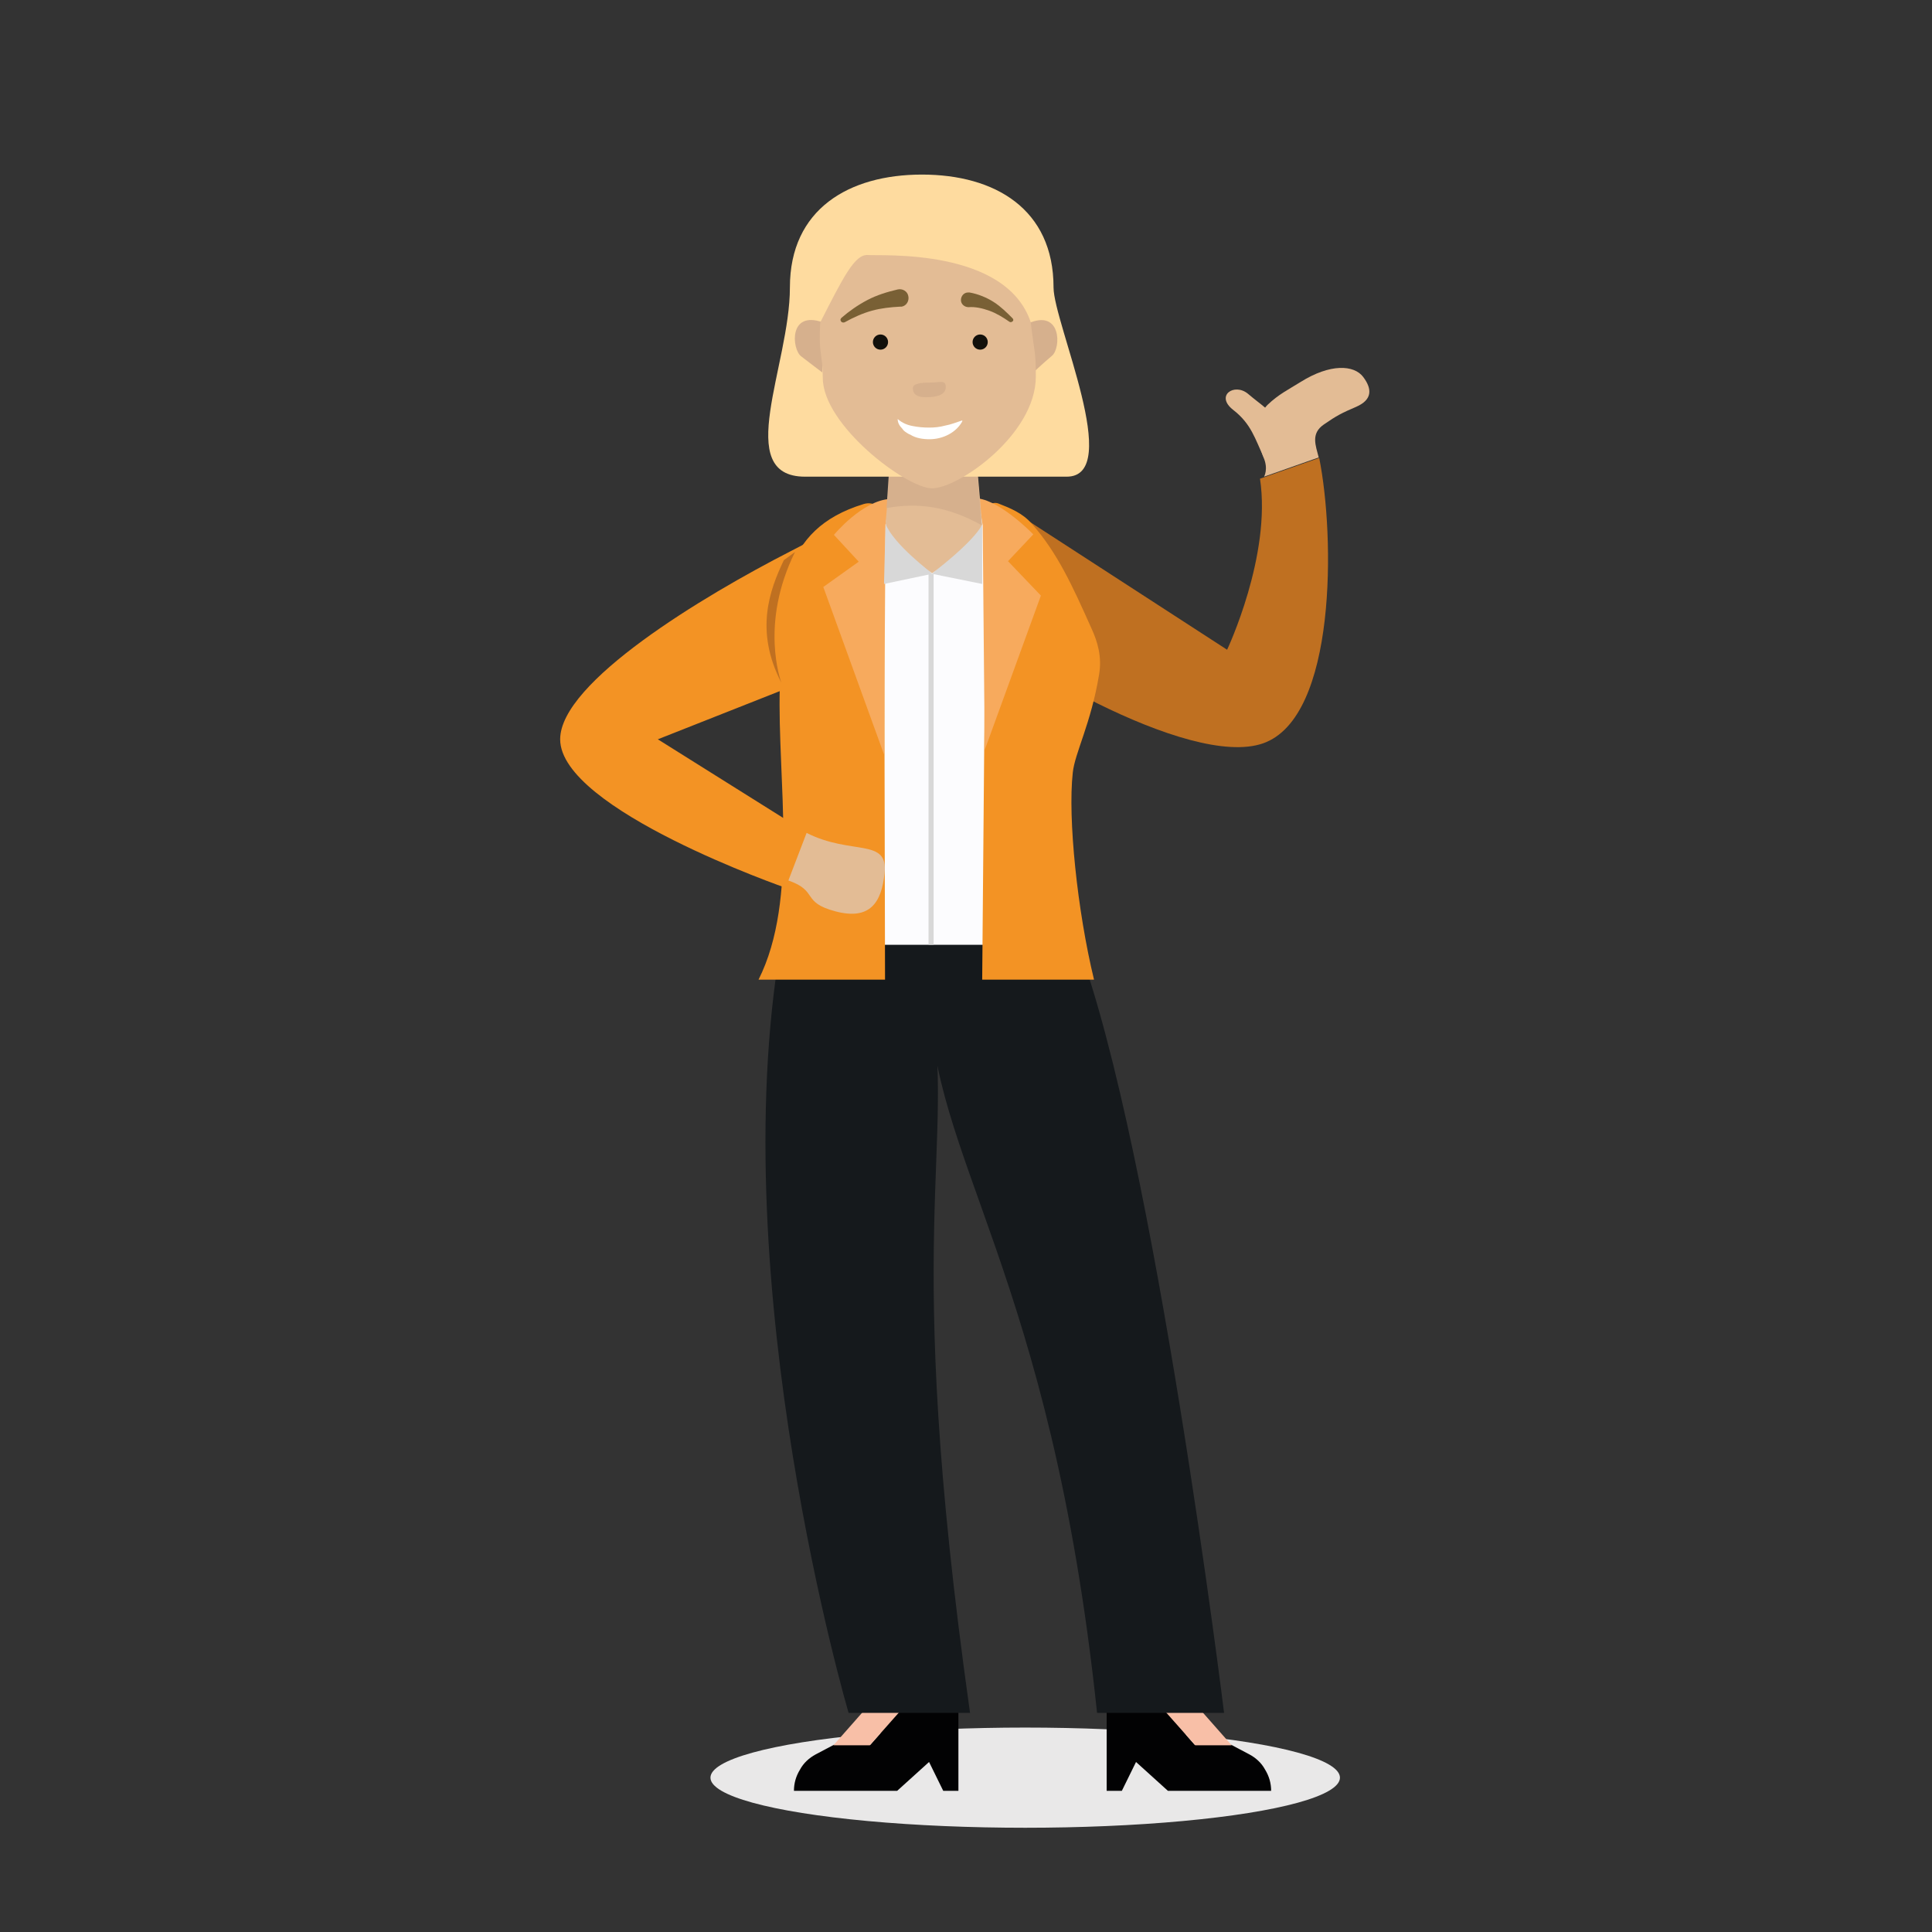 <?xml version="1.0" encoding="utf-8"?>
<!-- Generator: Adobe Illustrator 25.0.0, SVG Export Plug-In . SVG Version: 6.00 Build 0)  -->
<svg version="1.1" xmlns="http://www.w3.org/2000/svg" xmlns:xlink="http://www.w3.org/1999/xlink" x="0px" y="0px"
	 viewBox="0 0 381.8 381.8" style="enable-background:new 0 0 381.8 381.8;" xml:space="preserve">
<rect x="0" y="0" width="381.8" height="381.8" fill="#333333" stroke="none"/>
<style type="text/css">
	.st0{fill:#E9E8E8;}
	.st1{fill:#020203;}
	.st2{fill:#F8BFA7;}
	.st3{fill:#E3BC95;}
	.st4{fill:#BF7021;}
	.st5{fill:#15191C;}
	.st6{fill:#F39324;}
	.st7{fill:#A62452;}
	.st8{fill:#FCFCFE;}
	.st9{fill:#F7AA5D;}
	.st10{fill:#D8D8D8;}
	.st11{fill:#D6B08D;}
	.st12{fill:#FEDB9F;}
	.st13{fill:#12100B;}
	.st14{fill:#796035;}
	.st15{fill:#FFFFFF;}
</style>
<g id="Layer_1">
</g>
<g id="Layer_2">
	<ellipse class="st0" cx="202.6" cy="351.3" rx="62.2" ry="9.9"/>
	<g>
		<g>
			<path class="st1" d="M251.2,353.9h-20.4l-6.3-5.7l-2.8,5.7h-3v-21.7h6.3l11.1,12.6h7.2l3.6,1.9c1.3,0.7,2.4,1.7,3.1,3
				C250.8,351,251.2,352.4,251.2,353.9z"/>
			<path class="st2" d="M232.2,332.2v-4.8h-13.5v4.8h0c4,0,7.9,1.7,10.5,4.8l7,7.9h7.2L232.2,332.2z"/>
		</g>
		<g>
			<path class="st1" d="M156.9,353.9h20.4l6.3-5.7l2.8,5.7h3v-21.7h-6.3l-11.1,12.6h-7.2l-3.6,1.9c-1.3,0.7-2.4,1.7-3.1,3
				C157.3,351,156.9,352.4,156.9,353.9z"/>
			<path class="st2" d="M175.9,332.2v-4.8h13.5v4.8h0c-4,0-7.9,1.7-10.5,4.8l-7,7.9h-7.2L175.9,332.2z"/>
		</g>
		<g id="Female_suit_01_1_">
			<path class="st3" d="M257,75.5c-2.4,1.5-4.3,2.4-6.5,4.5c-2.7,2.7-1.8,8.1-0.8,10.4c1,2.3,0.1,3.8,0.1,3.8l10.8-3.8
				c-0.6-2.4-1.6-4.7,1-6.5s3.6-2.3,6.4-3.5c3.2-1.4,3.2-3.5,1.4-5.9S262.9,71.8,257,75.5z"/>
			<path class="st4" d="M187.2,119.7c10.5,10.1,47.8,32.3,62.4,27.2s14.2-41,11.1-56.4L249,94.6c2.3,15.2-6.5,33.8-6.5,33.8
				l-43.2-28L187.2,119.7z"/>
			<path class="st5" d="M154.3,186.7c0,14.7,12.7,18.6,29.4,18.6s29.4-4.6,29.4-18.6H154.3z"/>
			<path class="st5" d="M154.3,186.7c-11.5,67.2,13.4,151.8,13.4,151.8h24c-13.7-97-2.6-110.5-7.9-142.5L154.3,186.7z"/>
			<path class="st5" d="M213,186.7c15.3,41.2,28.9,151.8,28.9,151.8l-25.1,0c-9.2-87.6-33.1-109.7-33.1-142.5L213,186.7z"/>
			<path class="st3" d="M249.8,90.5c-1.8-3.8-2.5-6.7-6.1-9.5c-3.6-2.8,0.2-5.4,2.9-3.2c2.7,2.3,4.2,3,6.5,6.1
				C255.4,86.9,249.8,90.5,249.8,90.5z"/>
			<path class="st6" d="M130,146.1l29.5,18.5l-4.1,10.9c0,0-44.7-15.5-44.7-29.4c0-11.3,28.2-28.3,45.6-37.2
				c0.8-0.4,1.7-0.9,2.5-1.3c3-1.5,5.5-2.7,7.3-3.5l-11.8,32.4L130,146.1z"/>
			<path class="st7" d="M213,134.6l-56.7,0.6c10.6,7.7,48.1,5.6,56.7,6C213,139.1,213.1,136.9,213,134.6z"/>
			<path class="st8" d="M212.4,138.5c0,0.1,0,0.3,0,0.4c0,0.5,0,1.1,0,1.6c0,1.8-0.1,3.5-0.2,5.2c-0.9,11.8-4,21.5,0.2,41h-57.2
				c6.8-15.7-0.4-32.2,0-50.2c0-1.3,0-2.6,0-3.9v0c0.1-16.9-0.5-34,28.6-34c26,0,28.6,18.5,28.7,33.5
				C212.5,134.3,212.5,136.5,212.4,138.5z"/>
			<path class="st6" d="M174.7,102.3c0-1.9-2-3.3-4-2.7c-16.8,5.1-16.4,18.8-16.5,32.3v0c0,1.3,0,2.7-0.1,4
				c-0.5,18.2,3.8,41.8-4.2,57.7h25L174.7,102.3z"/>
			<path class="st6" d="M194.1,193.6h22.1c-3.3-13.6-5.2-31.9-4.2-40.9c0.4-3.9,3.6-9.7,5.2-19.4c0.6-3.5-0.3-6.5-1.5-9.1
				c-3.8-8.5-6.7-14.9-11.8-20.7c-1.8-2.1-4.3-3.1-6.6-4c-1.1-0.4-2.4,0.3-2.4,1.5L194.1,193.6z"/>
			<g>
				<g>
					<g>
						<path class="st9" d="M162.7,116l7-5l-4.9-5.3c0,0,5.6-6.8,11.1-7.1l-0.9,5l-0.3,45.5L162.7,116z"/>
					</g>
				</g>
			</g>
			<g>
				<g>
					<g>
						<path class="st9" d="M205.7,117.7l-6.5-6.8l5-5.3c0,0-6.3-6.5-10.9-7.1l0.9,5.3l0.4,44.4L205.7,117.7z"/>
					</g>
				</g>
			</g>
			<path class="st4" d="M154.4,134.9c-5.3-10.3-2.3-18.3,0.5-24.2c0.8-0.6,1.5-1.1,2.2-1.6C150.1,123.3,154.3,134.5,154.4,134.9z"/>
			<path class="st3" d="M159.4,164.6c8.9,4.5,16.2,0.9,15.4,8c-0.6,5.8-2.9,9.3-9.7,7.5s-3.3-4-9.3-6.1L159.4,164.6z"/>
		</g>
		<polygon class="st10" points="184.2,113.4 174.7,115.4 175,103.6 		"/>
		<polygon class="st10" points="184.2,113.4 194.1,115.4 194.1,103.8 		"/>
		<g id="Female_neck_02_1_">
			<path class="st3" d="M193,91l-0.8-9.7h-15.7L176,91l-0.2,3.3l-0.8,9.2c1.5,4,9.2,9.8,9.2,9.8s7.9-5.9,9.9-9.6L193,91z"/>
			<path class="st11" d="M175.2,100.4c6.1-1.1,12-0.4,18.8,3.4l-1.3-15.4c-3.4,0-9.7-0.1-16.7,0L175.2,100.4z"/>
		</g>
		<path class="st12" d="M208.2,56.8c0,7,13.9,37.4,2.6,37.4c-12.5,0-43.9,0-51.7,0c-14.4,0-3-21.9-3-37.4s11.7-22.3,26.1-22.3
			S208.2,41.3,208.2,56.8z"/>
		<g>
			<path class="st11" d="M162.6,63.7c-6.8-2.4-6.1,5.3-4.3,6.7c1.8,1.4,4.2,3.2,4.2,3.2L162.6,63.7z"/>
			<path class="st11" d="M203.2,63.9c6.6-2.9,6.5,4.9,4.7,6.4s-3.9,3.5-3.9,3.5L203.2,63.9z"/>
			<ellipse class="st11" cx="206.1" cy="67.5" rx="0.8" ry="1.4"/>
			<ellipse class="st11" cx="159.9" cy="67.5" rx="0.8" ry="1.4"/>
		</g>
		<path class="st3" d="M204.7,74.4c0,11.5-15.3,22.1-20.5,22.1c-5.1,0-21.6-12.5-21.6-21.8c0-4.7-0.9-4.8-0.5-11
			c4.5-8.8,6.8-13.5,9.4-13.3c2.8,0.2,27.3-1.4,32.2,13.3C204.4,69.8,204.7,69.3,204.7,74.4z"/>
		<circle class="st13" cx="193.7" cy="67.6" r="1.5"/>
		<circle class="st13" cx="174" cy="67.6" r="1.5"/>
		<g>
			<path class="st14" d="M166.3,62.8c1.5-1.3,3.2-2.5,5.1-3.5c1.9-1,3.9-1.6,6-2.1c0.9-0.2,1.9,0.3,2.1,1.3c0.2,0.9-0.3,1.9-1.3,2.1
				c-0.1,0-0.2,0-0.3,0c-1.9,0.1-3.8,0.3-5.6,0.8c-1.8,0.5-3.6,1.3-5.4,2.3c-0.3,0.1-0.6,0-0.7-0.2C166,63.2,166.1,63,166.3,62.8z"
				/>
		</g>
		<g>
			<path class="st14" d="M199.5,63.6c-1.3-0.9-2.6-1.7-4-2.2c-1.4-0.5-2.8-0.8-4.1-0.7c-0.8,0-1.5-0.6-1.5-1.4
				c0-0.8,0.6-1.5,1.4-1.5c0.1,0,0.2,0,0.3,0l0,0c1.7,0.3,3.4,1,4.8,1.9c1.4,0.9,2.6,2.1,3.7,3.2c0.2,0.2,0.2,0.5,0,0.6
				C199.9,63.7,199.7,63.7,199.5,63.6z"/>
		</g>
		<g>
			<path class="st13" d="M162.1,63.7C161.9,63.7,162.3,63.7,162.1,63.7L162.1,63.7z"/>
		</g>
		<path class="st11" d="M183.9,75.6c1.9,0,3-0.6,3,0.9s-1.7,2-3.9,2c-2.2,0-2.6-0.9-2.6-1.8S182,75.6,183.9,75.6z"/>
		<g>
			<path class="st15" d="M177.4,82.8c0.9,0.8,1.9,1.2,3,1.4c1,0.2,2.1,0.3,3.2,0.3c1.1,0,2.1-0.1,3.2-0.4c1.1-0.2,2.1-0.6,3.3-1
				l0.1,0.1c-1.2,2.3-3.9,3.6-6.5,3.6c-1.3,0-2.7-0.2-3.8-0.9c-0.3-0.1-0.6-0.3-0.9-0.5c-0.3-0.2-0.5-0.4-0.7-0.7
				C177.7,84.1,177.4,83.5,177.4,82.8L177.4,82.8z"/>
		</g>
		<rect x="183.5" y="113.4" class="st10" width="1" height="73.3"/>
	</g>
</g>
<g id="Layer_3">
</g>
</svg>

